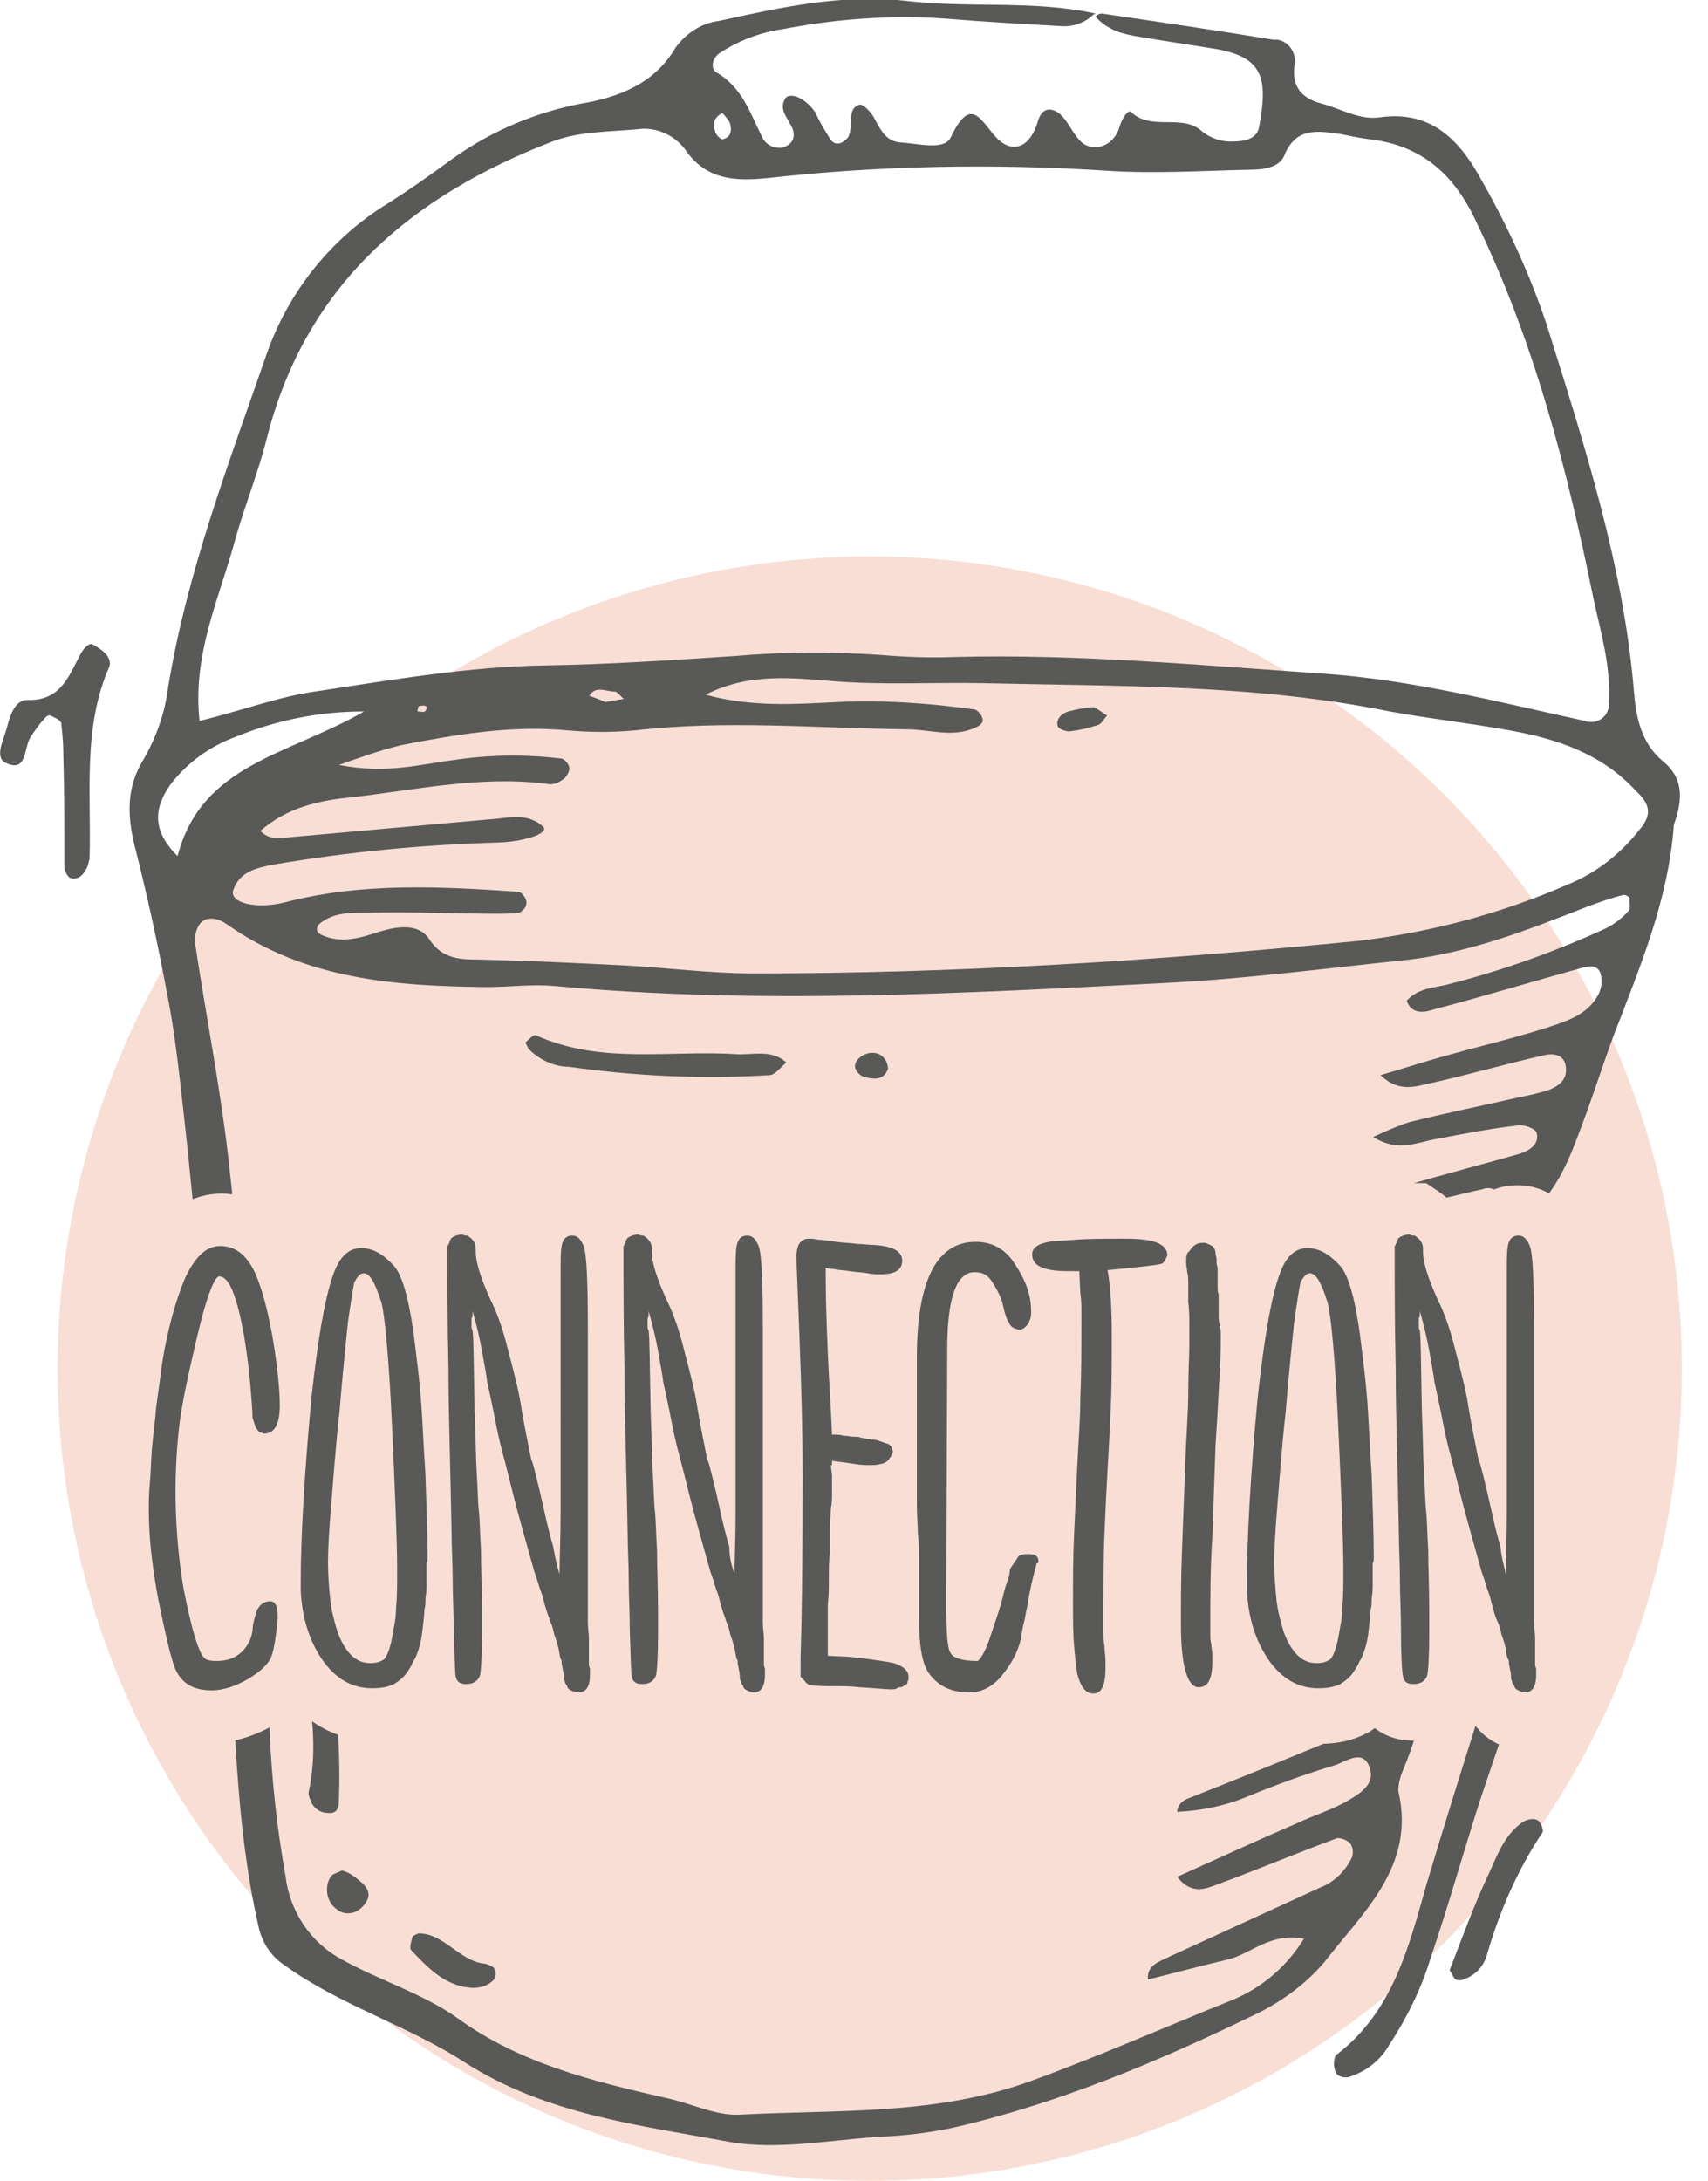 <?xml version="1.0" encoding="utf-8"?>
<!-- Generator: Adobe Illustrator 26.5.0, SVG Export Plug-In . SVG Version: 6.00 Build 0)  -->
<svg version="1.1" id="Layer_1" xmlns="http://www.w3.org/2000/svg" xmlns:xlink="http://www.w3.org/1999/xlink" x="0px" y="0px"
	 viewBox="0 0 163 208.1" style="enable-background:new 0 0 163 208.1;" xml:space="preserve">
<style type="text/css">
	.st0{fill:#F8DED4;}
	.st1{fill:#595957;}
	.st2{enable-background:new    ;}
</style>
<circle class="st0" cx="83" cy="130.6" r="77.5"/>
<g transform="translate(967.243 2980.192)">
	<path class="st1" d="M-808.6-2907.6c-2-1.7-2.5-4.1-2.7-6.5c-1-12.1-4.7-23.5-8.3-35c-1.6-4.8-3.7-9.4-6.2-13.8
		c-2-3.7-4.7-6.8-9.7-6.1c-2,0.3-3.7-0.8-5.6-1.3c-1.9-0.5-2.9-1.6-2.6-3.7c0.2-1.1-0.5-2.2-1.6-2.4c-0.1,0-0.2,0-0.4,0
		c-5.5-0.9-10.9-1.7-16.4-2.5c-0.2,0-0.4,0.1-0.5,0.2c0,0-0.1,0.1-0.1,0.1c1.6,1.8,3.8,1.8,5.9,2.2c1.9,0.3,3.8,0.6,5.7,0.9
		c4.4,0.8,4.9,2.8,4,7.5c-0.2,1-1.3,1.3-2.3,1.3c-1.2,0.1-2.4-0.3-3.3-1.1c-1.9-1.5-4.7,0.1-6.6-1.7c-0.3-0.3-0.9,0.7-1.1,1.4
		c-0.5,1.8-2.4,2.5-3.6,1.5c-0.9-0.8-1.3-2.1-2.2-2.8c-0.7-0.5-1.6-0.6-2,0.8c-0.7,2.4-2.3,3.1-3.8,1.7c-1.6-1.6-2.5-4.4-4.5-0.2
		c-0.6,1.3-3.1,0.6-4.8,0.5c-1.4-0.1-1.9-1.2-2.5-2.3c-0.3-0.6-1.1-1.4-1.4-1.3c-1.1,0.3-0.7,1.5-0.9,2.4c0,0.2-0.1,0.5-0.2,0.7
		c-0.5,0.6-1.2,0.9-1.7,0.2c-0.5-0.8-1-1.6-1.4-2.5c-0.8-1.3-2.4-2.1-2.9-1.4c-0.6,1,0.1,1.7,0.5,2.5c0.6,1,0.3,1.9-0.8,2.2
		c-0.7,0.1-1.4-0.2-1.8-0.8c-1.2-2.3-1.9-4.9-4.5-6.4c-0.6-0.4-0.3-1.4,0.3-1.8c1.8-1.2,3.9-2,6-2.3c5.2-1,10.5-1.4,15.8-1
		c3.6,0.3,7.2,0.5,10.8,0.7c1.1,0.1,2.3-0.3,3.1-1.1c0,0,0,0,0,0c0,0,0.1,0,0.2-0.1c0,0,0,0,0,0c-5.9-1.3-12-0.5-18-1.2
		c-6.1-0.7-12,0.6-17.9,1.9c-1.7,0.2-3.2,1.2-4.2,2.6c-2,3.4-5.4,4.7-9,5.3c-4.7,0.9-9.2,2.9-13,5.8c-1.8,1.3-3.5,2.5-5.4,3.7
		c-5.4,3.3-9.5,8.4-11.6,14.4c-3.6,10.4-7.6,20.8-9.4,31.8c-0.3,2.4-1.1,4.7-2.3,6.8c-1.7,2.7-1.6,5.4-0.9,8.3
		c1.2,4.7,2.2,9.3,3.1,14.1c0.7,3.5,1.1,7.1,1.5,10.7c0.7,6,1.2,11.9,1.8,17.9c0.8,7.4,0.4,14.9,1.9,22.3c0.4,2.9,0.7,5.7,0.7,8.6
		c0.6,9.8,0.6,19.7,2.8,29.4c0.3,1.6,1.2,3,2.6,3.9c5.3,3.8,11.7,5.7,17.1,9.2c7.8,5,16.7,6,25.3,7.6c4.6,0.8,9.6-0.2,14.4-0.5
		c2.4-0.1,4.8-0.4,7.1-0.9c9.9-2.3,19.2-6.2,28.3-10.6c2.6-1.2,5-2.9,6.9-5.1c3.7-4.8,8.8-9.2,7.1-16.4c0-0.7,0.2-1.4,0.5-2.1
		c1.9-4.5,2.6-9.3,3.5-14c2.2-10.4,4.1-20.8,6.4-31.1c0.7-3.2,1.5-6.7,3.6-9.3c2-2.5,2.9-5.4,4-8.3c0.9-2.5,1.7-5,2.6-7.4
		c2.5-6.5,5.2-12.9,5.7-20C-806.6-2904-806.6-2906-808.6-2907.6 M-898.3-2969.4c0.3,0.3,0.5,0.6,0.7,0.9c0.2,0.7,0.2,1.4-0.7,1.6
		c-0.2,0-0.7-0.5-0.7-0.8C-899.3-2968.4-899-2969.1-898.3-2969.4 M-944.8-2928.7c0.9-3.2,2.2-6.4,3-9.6
		c3.7-14.7,13.8-23.2,27.3-28.4c2.6-1,5.6-0.9,8.5-1.2c1.7-0.1,3.4,0.8,4.3,2.2c2,2.7,4.7,2.8,7.7,2.5c10.7-1.2,21.6-1.4,32.4-0.7
		c4.5,0.3,9.1,0,13.7-0.1c1.2,0,2.7-0.2,3.2-1.3c1.1-2.8,3.2-2.4,5.4-2.1c1,0.2,1.9,0.4,2.8,0.5c5,0.6,8.1,3.4,10.2,8
		c5.5,11.4,8.6,23.4,11.1,35.7c0.7,3.3,1.7,6.5,1.5,10c0.1,1-0.6,1.8-1.5,1.9c-0.3,0-0.6,0-0.8-0.1c-8.2-1.8-16.4-3.9-24.8-4.5
		c-11.8-0.8-23.5-1.9-35.3-1.6c-2.4,0.1-4.8,0-7.2-0.2c-4.6-0.3-9.1-0.3-13.7,0.1c-6,0.4-12,0.8-18,0.9c-7.5,0.1-14.9,1.4-22.2,2.5
		c-3.5,0.5-6.9,1.8-11,2.8C-948.9-2917.8-946.3-2923.1-944.8-2928.7 M-907.7-2913.5l-1.8,0.3c-0.6-0.3-1-0.4-1.5-0.6
		c0.6-1,1.6-0.4,2.4-0.4C-908.3-2914.2-908-2913.7-907.7-2913.5 M-926.7-2912.3c-0.1,0.1-0.4,0-0.7,0c0-0.2,0.1-0.5,0.1-0.5
		C-926.5-2913-926.3-2912.7-926.7-2912.3 M-950.3-2898.5c-2.4-2.4-2.3-4.5-0.7-6.8c1.6-2.1,3.8-3.7,6.3-4.6c3.9-1.6,8-2.4,12.2-2.4
		C-939.8-2908.1-948-2907.3-950.3-2898.5 M-811.8-2893.3c-0.6,0.7-1.4,1.3-2.2,1.7c-4.8,2.2-9.8,4-14.9,5.3
		c-1.4,0.4-2.9,0.3-4.1,1.6c0.5,1.4,1.8,1.1,2.7,0.8c4.6-1.2,9.2-2.6,13.9-3.9c0.7-0.2,1.6-0.4,1.9,0.5c0.2,0.7,0.1,1.4-0.2,2
		c-1,1.9-2.9,2.5-4.7,3.1c-3.4,1.1-6.9,1.9-10.4,2.9c-1.8,0.5-3.6,1.1-5.7,1.7c1.9,1.8,3.5,1,5.1,0.7c3.5-0.8,7-1.8,10.5-2.6
		c0.9-0.2,2-0.1,2.1,1.2c0.1,1.1-0.6,1.7-1.6,2.1c-0.9,0.3-1.8,0.5-2.8,0.7c-3.5,0.8-7,1.5-10.6,2.4c-1.2,0.4-2.3,0.9-3.4,1.4
		c2.4,1.5,4.2,0.5,6,0.2c2.6-0.5,5.2-1,7.8-1.3c0.6-0.1,1.7,0.3,1.8,0.7c0.3,1.1-0.7,1.7-1.6,2c-3.5,1-7,1.9-10.4,2.9
		c-1.8,0.6-3.8,0.8-5.3,2.4c1.2,1.4,2.5,0.2,3.7,0c2.8-0.5,5.6-1.3,8.4-1.9c0.7-0.3,1.5,0,1.9,0.7c0.4,0.9,0.3,1.9-0.3,2.7
		c-0.7,1.1-2,1.3-3.1,1.6c-5,1.3-10.1,2.6-15.1,3.9c2.5,1.9,5,0.4,7.5,0c2.6-0.4,5.1-1.4,7.8-1c0.7,0.1,1.3,0.7,1.2,1.4
		c0,0,0,0.1,0,0.1c0,0.5-0.1,0.9-0.4,1.3c-1,1.1-2.5,1.4-3.9,1.7c-4.2,1-8.4,2.1-12.6,3.2c-1.5,0.4-3.2,0.7-4,2.3
		c2.6,0.5,5-0.8,7.5-1.3c3.8-0.7,7.4-2.1,11.3-1.5c0.4,0,1,0.6,1,0.9c0,0.7-0.2,1.7-0.6,1.9c-1.5,0.6-3.1,1.1-4.8,1.4
		c-4.3,0.7-8.4,2.1-12.2,4.1c0.9,1.7,2.1,0.7,3.1,0.5c3.5-0.9,6.9-2,10.6-2c0.7,0,1.4,0.4,1.8,0.9c0.4,0.9,0.2,1.9-0.4,2.7
		c-0.8,1.1-1.9,1.3-3,1.7c-3.8,1.4-7.7,2.8-11.5,4.3c-1.5,0.6-3.2,1-4.4,2.4c0.4,1.4,1.4,0.5,2.1,0.4c1-0.1,1.9-0.4,2.8-0.7
		c3.7-1.2,7.3-2.4,11-3.6c0.7-0.2,1.5-0.2,1.8,0.6c0.2,0.7,0.2,1.4,0.1,2.1c-0.3,1.2-1.2,2.1-2.4,2.4c-4.1,1.4-8.1,2.9-12.2,4.3
		c-1.4,0.5-2.8,0.7-4.1,2.4c3.8,0.1,7-1.3,10.2-2.1c1.8-0.5,3.6-1.2,5.5-1.7c0.8-0.2,1.6,1.1,1.4,2c-0.4,1.4-1.5,2.5-2.8,3
		c-3.6,1.5-7.2,2.8-10.7,4.4c-2.1,1-4.6,1.3-6.2,3.2c1.5,1,2.9,0.4,4.2,0c3.8-1.4,7.6-2.9,11.4-4.3c0.8-0.3,1.9-0.9,2.4,0.4
		c0.4,0.9,0.2,1.9-0.3,2.7c-1,1.6-2.8,1.9-4.3,2.5c-5.1,2.1-10.2,4.2-15.3,6.2c-0.6,0.2-1.1,0.7-1.1,1.3c2.3-0.1,4.7-0.6,6.8-1.5
		c2.7-1.1,5.4-2.1,8.1-2.9c1.1-0.3,2.9-1.8,3.5,0.3c0.5,1.6-1.2,2.5-2.4,3.2c-1.5,0.8-3.1,1.3-4.6,2c-3.7,1.6-7.4,3.3-11.4,5.1
		c1.4,1.8,2.8,1.1,3.9,0.7c3.8-1.4,7.6-3,11.4-4.4c0.4,0,0.9,0.2,1.2,0.5c0.3,0.4,0.3,0.9,0.2,1.3c-0.6,1.3-1.7,2.4-3,2.9
		c-4.8,2.2-9.6,4.4-14.4,6.6c-1,0.5-2.2,0.8-2.1,2.2c2.5-0.6,5-1.3,7.6-1.9c2.2-0.5,4-2.6,7.3-2c-1.6,2.6-3.9,4.6-6.7,5.8
		c-6.5,2.6-12.8,5.4-19.4,7.8c-9.1,3.3-18.5,2.7-27.8,3.2c-2.3,0.1-4.6-1.1-7-1.6c-7-1.6-14-3.3-20-7.7c-3.3-2.3-7.3-3.5-10.9-5.5
		c-3-1.6-5-4.6-5.4-8c-0.8-4.5-1.3-9-1.5-13.6c-0.1-10.6-1.7-21.1-2.1-31.6c-0.3-7.9-1-15.8-1.9-23.7c-0.8-6.7-2.1-13.3-3.1-19.9
		c-0.1-0.7,0-1.4,0.4-2c0.7-0.9,1.9-0.5,2.6,0c7.5,5.3,16.1,5.9,24.8,6c2.2,0,4.3-0.3,6.5-0.1c19.5,1.8,38.9,0.7,58.4-0.3
		c7.7-0.4,15.3-1.4,23-2.2c6-0.7,11.6-2.9,17.2-5.1c1.1-0.4,2.2-0.8,3.4-1.1c0.2,0,0.4,0.1,0.6,0.3
		C-811.8-2894.1-811.6-2893.5-811.8-2893.3 M-810.8-2901c-1.8,2.3-4.1,4.1-6.8,5.2c-6.4,2.8-13.2,4.6-20.1,5.4
		c-19.2,1.9-38.3,3.1-57.6,3.1c-4.3,0-8.6-0.6-13-0.8c-4.1-0.2-8.2-0.4-12.3-0.5c-2.1-0.1-4.2,0.3-5.7-2c-1-1.5-3-1.2-4.7-0.7
		c-1.8,0.6-3.7,1.2-5.6,0.3c-0.2-0.1-0.4-0.3-0.4-0.5c0-0.2,0.1-0.4,0.2-0.5c1.4-1.2,3.2-1.1,4.8-1.1c4.1-0.1,8.2,0.1,12.2,0.1
		c0.7,0,1.4,0,2.1-0.1c0.4-0.2,0.7-0.5,0.7-1c0-0.4-0.5-1-0.8-1c-7.4-0.5-14.9-0.9-22.2,1c-2.7,0.7-5.3,0.1-5-1.1
		c0.6-1.9,2.4-2.2,3.9-2.5c7.1-1.2,14.3-1.9,21.5-2.1c2.5-0.1,4.8-0.9,4.2-1.5c-1.2-1.1-2.6-1-4.1-0.8c-6.7,0.6-13.4,1.2-20.1,1.8
		c-0.9,0.1-1.9,0.3-2.8-0.6c2.5-2.2,5.5-2.9,8.6-3.2c6.2-0.7,12.4-2.1,18.7-1.3c0.5,0.1,1,0,1.4-0.3c0.4-0.2,0.7-0.6,0.8-1.1
		c0-0.4-0.3-0.8-0.7-1c-3.3-0.4-6.7-0.4-10.1,0.1c-3.3,0.4-6.6,1.4-11.2,0.5c2-0.7,3.9-1.4,6-1.9c5.2-1,10.4-1.9,15.8-1.4
		c2.2,0.2,4.3,0.2,6.5,0c8.6-1,17.3-0.2,25.9-0.1c2.1,0,4.3,0.8,6.4-0.1c0.5-0.2,1-0.5,0.8-1c-0.1-0.3-0.5-0.8-0.8-0.8
		c-4.3-0.6-8.6-0.9-13-0.7c-4.1,0.2-8.2,0.5-12.6-0.7c4.1-2.1,8.2-1.6,12.1-1.3c4.8,0.4,9.6,0.1,14.4,0.2c13,0.3,26,0.1,38.8,2.7
		c3.8,0.7,7.6,1.1,11.4,1.8c4.5,0.8,8.8,2.2,12.1,5.8C-809.7-2903.4-809.6-2902.4-810.8-2901"/>
	<path class="st1" d="M-822.5-2818.8c0.1-0.8,0.2-1,0.2-1.2c-0.1-0.4-0.3-1-0.6-1c-0.5-0.1-0.9,0.1-1.2,0.4c-0.7,1-1.3,2-1.7,3.1
		c-1.8,5.7-3.6,11.4-5.3,17.1c-1.7,6-3.2,12.1-8.5,16.2c-0.2,0.1-0.3,0.4-0.3,0.6c-0.1,0.4,0,0.9,0.2,1.3c0.3,0.3,0.8,0.4,1.2,0.3
		c1.6-0.5,3-1.6,3.8-3c1.7-2.6,3.1-5.4,4-8.4c1.7-5,3.1-10,4.7-15C-824.8-2812-823.5-2815.7-822.5-2818.8"/>
	<path class="st1" d="M-958.4-2918.7c-0.3-0.2-0.9,0.4-1.2,1c-1.1,2.1-1.9,4.4-5,4.3c-1.3,0-1.7,1.6-2,2.7c-0.3,1.1-1.2,2.8-0.1,3.3
		c2.1,1,1.7-1.5,2.4-2.5c0.4-0.6,0.8-1.2,1.3-1.7c0.1-0.2,0.4-0.4,0.6-0.3c0.4,0.2,0.9,0.4,1,0.7c0.1,0.9,0.2,1.9,0.2,2.9
		c0.1,3.6,0.1,7.2,0.1,10.8c0,0.4,0.3,1,0.6,1.1c0.8,0.2,1.3-0.4,1.6-1.1c0.1-0.2,0.1-0.5,0.2-0.7c0.2-6.2-0.7-12.5,1.9-18.4
		C-956.6-2917.3-957.1-2918-958.4-2918.7"/>
	<path class="st1" d="M-820.5-2806.5c-0.4-0.2-0.9-0.1-1.3,0.1c-1.9,1.2-2.6,3.4-3.5,5.3c-1.4,3-2.5,6.1-3.6,8.9
		c0.3,0.5,0.4,0.8,0.6,0.9c0.2,0.1,0.5,0.1,0.7,0c1.2-0.4,2-1.3,2.3-2.5c1.2-4.1,2.9-8,5.3-11.6
		C-820-2805.8-820.2-2806.3-820.5-2806.5"/>
	<path class="st1" d="M-934.9-2808.4c0.2-5.5-0.3-11-1.5-16.4c-0.5-2.8-0.8-5.7-0.9-8.6c-0.1-2.4-0.1-4.7-1.5-6.9
		c-1,3.3-1,6.6-0.8,9.9c0.3,7.1,3.4,14,1.8,21.3c0,0.2,0.1,0.5,0.2,0.7c0.2,0.7,0.9,1.2,1.6,1.2
		C-935.2-2807.1-934.9-2807.5-934.9-2808.4"/>
	<path class="st1" d="M-897-2879.6c-6.4-0.4-12.9,1-19.1-1.8c-0.2-0.1-0.7,0.4-1,0.7c0,0,0.2,0.4,0.3,0.6c1,1,2.4,1.7,3.8,1.7
		c6.4,0.9,12.8,1.2,19.2,0.8c0.5,0,1.1-0.8,1.6-1.2C-893.6-2880.1-895.4-2879.5-897-2879.6"/>
	<path class="st1" d="M-920.9-2792.8c-2.5-0.2-3.9-2.9-6.4-2.9c-0.2,0.1-0.6,0.2-0.6,0.4c-0.1,0.4-0.3,1-0.1,1.2
		c1.6,1.7,3.3,3.5,5.9,3.6c0.7,0,1.4-0.2,1.9-0.7c0.4-0.4,0.3-1,0-1.3C-920.4-2792.6-920.6-2792.7-920.9-2792.8"/>
	<path class="st1" d="M-933.4-2801.1c-0.4-0.3-0.8-0.5-1.2-0.6c-0.4,0.2-0.9,0.3-1.1,0.6c-0.6,1-0.4,2.4,0.6,3.1
		c0.7,0.6,1.8,0.5,2.5-0.3c0,0,0,0,0,0C-931.4-2799.6-932.5-2800.4-933.4-2801.1"/>
	<path class="st1" d="M-883.7-2879.7c-1-0.2-2.2,0.7-1.9,1.5c0.2,0.4,0.5,0.7,0.9,0.8c0.9,0.2,1.8,0.3,2.2-0.8
		C-882.5-2878.9-883-2879.6-883.7-2879.7"/>
	<path class="st1" d="M-865.3-2912.3c-0.6,0.2-1.2,0.7-1,1.4c0.1,0.3,0.8,0.5,1.1,0.5c0.9-0.1,1.8-0.3,2.7-0.6
		c0.4-0.1,0.6-0.6,0.9-0.9c-0.3-0.2-0.7-0.5-1.2-0.8C-863.6-2912.7-864.5-2912.5-865.3-2912.3"/>
</g>
<path class="st0" d="M151.5,156.4c0-0.5,0-1.1-0.1-1.7v-27.5c0-7.2-0.3-8.8-0.8-9.9c-0.9-2.6-3.1-4.2-5.8-4.2c-2.3,0-4.2,1.2-5.2,3
	c-0.5-0.9-1.3-1.7-2.3-2.4l-1.2-0.8h-1.2l-0.3-0.1h-0.5c-1,0-1.9,0.2-2.7,0.6c-1,0.4-1.9,1.1-2.5,2c-1.6-1-3.2-1.2-4.3-1.2
	c-1.9,0-3.6,0.7-5,1.9c-0.2-0.3-0.4-0.5-0.6-0.7l-0.4-0.4c-0.7-0.5-1.5-1-2.4-1.2l-0.7-0.2h-1c-0.9,0-1.7,0.2-2.4,0.5
	c-1.2-0.5-2.8-0.8-4.8-0.8h-0.3c-2,0-3.6,0-4.8,0.1c-1.4,0.1-2.3,0.1-3,0.2c-0.9,0.1-1.6,0.4-2.3,0.7c-1.2-0.6-2.5-0.9-3.9-0.9
	c-1.5,0-3.4,0.3-5.1,1.4c-1.1-0.7-2.5-1.1-4.4-1.2c-0.5,0-1-0.1-1.6-0.1c-0.5,0-1.1-0.1-1.8-0.1c-0.7-0.1-1.3-0.1-1.8-0.2
	c-0.6-0.1-1.1-0.1-1.3-0.1c-1,0-2,0.2-2.9,0.7c-0.9-0.5-1.8-0.8-2.9-0.8c-2.3,0-4.2,1.2-5.2,3c-0.5-0.9-1.3-1.7-2.3-2.4l-1.2-0.8
	h-1.2l-0.3-0.1h-0.5c-1,0-1.9,0.2-2.7,0.6c-0.2,0.1-0.4,0.2-0.6,0.3c-0.8-0.4-1.7-0.6-2.6-0.6c-2.3,0-4.2,1.2-5.2,3
	c-0.5-0.9-1.3-1.7-2.3-2.4l-1.2-0.8h-1.2l-0.3-0.1H44c-1,0-1.9,0.2-2.7,0.6c-1,0.4-1.9,1.1-2.5,2c-1.6-1-3.2-1.2-4.3-1.2
	c-2.4,0-4.6,1.1-6,3.1c-0.2,0.2-0.3,0.4-0.4,0.7c-1.6-2.6-4.1-4-7-4c-2.3,0-5.5,1.1-7.9,6.1l-0.1,0.2c-1.1,2.6-1.9,5.6-2.5,9.1
	c-0.2,1.6-0.4,3.1-0.6,4.5c-0.2,1.4-0.3,2.8-0.4,4.1l0,0.1c-0.1,1.2-0.1,2.3-0.2,3.3c-0.1,1.1-0.1,2-0.1,2.9c0,2.7,0.3,5.9,1,9.4
	c0.9,5,1.5,6.6,1.8,7.5c1.3,3.3,4.3,5.2,8.1,5.2c2.1,0,4.1-0.6,6.1-1.8c0.8-0.5,1.4-0.9,2-1.5c2,2,4.5,3.1,7.3,3.1
	c1.6,0,3.1-0.3,4.4-1c0.3-0.1,0.5-0.3,0.8-0.5c1,0.8,2.3,1.2,3.7,1.2c2.2,0,4.1-1,5.2-2.6c0,0.1,0.1,0.2,0.2,0.3l0.2,0.5l0.4,0.4
	c0.9,1.1,2.1,1.8,3.5,2.1l0.5,0.1h0.7c1.3,0,2.6-0.4,3.6-1.2c0.7,0.3,1.5,0.4,2.3,0.4c2.2,0,4.1-1,5.2-2.6c0,0.1,0.1,0.2,0.2,0.3
	l0.2,0.5l0.4,0.4c0.9,1.1,2.1,1.8,3.5,2.1l0.5,0.1h0.7c1.1,0,2.2-0.3,3.2-0.9l1.9,0.1c0.9,0,1.7,0.1,2.6,0.1c0.7,0,1.4,0.1,2.1,0.1
	l0.1,0c2.4,0.2,2.9,0.2,3.2,0.2c0.4,0,0.9,0,1.5-0.1h0.8l1.1-0.5c0,0,0,0,0,0c1.3,0.6,2.7,0.9,4.2,0.9c2.6,0,4.9-1,6.6-2.9
	c1.6,2.6,3.9,3.1,5.1,3.2l0.3,0c1.5,0,3.8-0.7,5.1-3c0.9,1.2,2.2,2.2,4.1,2.4l0.7,0c1.4,0,2.7-0.6,5.3-0.7c2.6-0.1,3.8,0.9,6.3,0.9
	c1.6,0,3.1-0.3,4.4-1c0.3-0.1,0.5-0.3,0.8-0.5c1,0.8,2.3,1.2,3.7,1.2c2.2,0,4.1-1,5.2-2.6c0,0.1,0.1,0.2,0.2,0.3l0.2,0.5l0.4,0.5
	c0.9,1.1,2.1,1.8,3.5,2.1l0.5,0.1h0.7c3,0,6.1-2.3,6.1-6.7L151.5,156.4z"/>
<g class="st2">
	<path class="st1" d="M20.9,121.8c-0.4,0-1.2,1.9-2.1,5.8c-0.9,3.8-1.5,6.7-1.7,8.5c-0.6,5.3-0.4,10.5,0.4,15.4
		c0.8,4.1,1.5,6.4,2.1,6.8c0.1,0.1,0.5,0.2,1,0.2c1.1,0,1.9-0.3,2.5-0.9c0.6-0.6,0.9-1.3,1-2c0-0.6,0.2-1.2,0.4-1.9
		c0.3-0.6,0.7-0.9,1.3-0.9c0.4,0,0.7,0.4,0.7,1.3v0.4c-0.2,2-0.4,3.2-0.7,3.8c-0.4,0.7-1.1,1.3-2.1,1.9c-1.2,0.7-2.4,1.1-3.5,1.1
		c-1.8,0-2.9-0.7-3.5-2.1c-0.4-1-0.9-3.2-1.6-6.6c-0.6-3.2-0.9-6-0.9-8.5c0-0.7,0-1.6,0.1-2.6s0.1-2.1,0.2-3.3
		c0.1-1.2,0.3-2.5,0.4-3.9c0.2-1.4,0.4-2.9,0.6-4.4c0.5-3,1.2-5.6,2.1-7.8c1-2.2,2.1-3.2,3.4-3.2c1.5,0,2.6,0.9,3.4,2.7
		c0.8,1.9,1.5,4.7,2,8.6c0.2,1.6,0.3,2.9,0.3,3.9c0,1.8-0.5,2.7-1.5,2.7c-0.1,0-0.1,0-0.2-0.1c-0.2,0-0.3,0-0.3-0.1
		c0,0-0.1-0.1-0.3-0.4c-0.1-0.3-0.2-0.6-0.3-0.9c0-0.7-0.1-1.7-0.2-3c-0.1-1.3-0.3-2.9-0.6-4.8C22.6,123.7,21.9,121.8,20.9,121.8z"
		/>
	<path class="st1" d="M32.5,120.2c0.5-0.7,1.1-1.1,2-1.1c1.1,0,2.1,0.6,3.1,1.7c0.9,1,1.6,3.8,2.1,8.3c0.3,2.3,0.5,4.4,0.6,6.4
		c0.1,1.9,0.2,3.7,0.3,5.2c0.1,3.1,0.2,5.7,0.2,7.6c0,0.1,0,0.2,0,0.4c0,0.1,0,0.3-0.1,0.5v0.6v1.7c0,0.5-0.1,0.9-0.1,1.2
		s0,0.6-0.1,0.9c0,0.5-0.1,1.2-0.2,2.1c-0.1,0.9-0.3,1.6-0.5,2.1c-0.1,0.3-0.2,0.5-0.4,0.8c-0.1,0.3-0.3,0.6-0.5,0.9
		c-0.3,0.5-0.8,0.9-1.3,1.2c-0.6,0.3-1.3,0.4-2.1,0.4c-1.9,0-3.5-0.9-4.8-2.8c-1.2-1.8-1.9-4-2-6.6v-0.7c0-4,0.3-9.8,1-17.4
		C30.5,126.2,31.4,121.7,32.5,120.2z M35.3,158.7c0.6,0,1-0.1,1.4-0.4c0.3-0.4,0.6-1.2,0.8-2.5c0.1-0.6,0.3-1.4,0.3-2.4
		c0.1-1,0.1-2.1,0.1-3.4v-0.3c0-2.6-0.2-7.3-0.5-13.9c-0.3-6.5-0.7-10.4-1-11.5c-0.6-1.9-1.1-2.8-1.7-2.8c-0.3,0-0.6,0.3-0.9,0.9
		c-0.1,0.5-0.3,1.7-0.6,3.8c-0.2,2-0.5,4.8-0.8,8.5c-0.4,3.6-0.6,6.6-0.8,9c-0.2,2.4-0.3,4.2-0.3,5.4c0,1.2,0.1,2.3,0.2,3.4
		c0.1,1.1,0.4,2.2,0.7,3.2C32.9,157.6,33.9,158.7,35.3,158.7z"/>
	<path class="st1" d="M53.4,150.2c0-1.5,0.1-3.4,0.1-5.7c0-2.3,0-5,0-8.2V128c0-2.6,0-4.7,0-6.2c0-1.5,0-2.4,0.1-2.9
		c0.1-0.6,0.4-1,1-1c0.5,0,0.8,0.3,1.1,1c0.3,0.8,0.4,3.5,0.4,8.2v2.7v10.6v5.5v5v3.9c0,0.6,0.1,1.1,0.1,1.5c0,0.4,0,0.8,0,1.2v1.1
		c0,0.1,0,0.1,0,0.2c0,0.1,0,0.2,0.1,0.4v0.6c0,1.2-0.4,1.7-1.1,1.7H55c-0.3-0.1-0.6-0.2-0.8-0.4c-0.1-0.2-0.1-0.3-0.2-0.4
		c-0.1-0.1-0.1-0.2-0.1-0.3c-0.1-0.1-0.1-0.3-0.1-0.4s0-0.4-0.1-0.7c0-0.2-0.1-0.4-0.1-0.6s0-0.3-0.1-0.4c-0.1-0.3-0.1-0.6-0.2-1
		c-0.1-0.4-0.2-0.8-0.4-1.3c-0.1-0.5-0.2-0.9-0.4-1.3c-0.1-0.4-0.3-0.8-0.4-1.2c-0.1-0.3-0.2-0.7-0.3-1.1c-0.1-0.4-0.3-0.8-0.4-1.2
		c-0.2-0.7-0.4-1.2-0.4-1.2c-0.8-2.9-1.5-5.3-2-7.3c-0.5-2-0.9-3.6-1.2-4.7c-0.3-1.2-0.5-2.3-0.7-3.3c-0.2-1-0.4-1.9-0.6-2.8
		c-0.1-0.9-0.3-1.8-0.5-3c-0.2-1.1-0.5-2.4-0.9-3.8c0,0.1,0,0.2,0,0.3s0,0.3-0.1,0.4v0.7v0.2c0,0.1,0.1,0.2,0.1,0.3
		c0.1,0.5,0.1,3.1,0.2,7.8c0.1,2.3,0.1,4.2,0.2,5.8s0.1,2.7,0.2,3.6c0.1,0.9,0.1,2.1,0.2,3.7c0,1.6,0.1,3.6,0.1,5.9v2
		c0,2.3-0.1,3.7-0.2,4.1c-0.2,0.5-0.6,0.8-1.3,0.8c-0.6,0-0.9-0.2-1-0.7c-0.1-0.4-0.1-1.9-0.2-4.5c0-1.7-0.1-3.3-0.1-4.8
		c0-1.5-0.1-3-0.1-4.3c-0.1-6-0.3-11.2-0.3-15.7c-0.1-4.4-0.1-8.2-0.1-11.1v-0.7c0.1-0.1,0.1-0.1,0.1-0.2c0.1-0.1,0.1-0.1,0.1-0.2
		s0-0.1,0.1-0.2c0-0.1,0.1-0.2,0.3-0.3c0.2-0.1,0.5-0.2,0.8-0.2l0.3,0.1h0.2c0.5,0.3,0.8,0.7,0.8,1.2v0.3c0,1.1,0.5,2.6,1.4,4.6
		c0.6,1.2,1.1,2.6,1.5,4.1c0.4,1.6,0.9,3.3,1.3,5.3c0.3,1.9,0.6,3.4,0.8,4.4c0.2,1,0.3,1.6,0.4,1.7c0.1,0.3,0.5,1.8,1.1,4.5
		c0.3,1.4,0.6,2.6,0.9,3.6C53,148.8,53.2,149.6,53.4,150.2z"/>
	<path class="st1" d="M70.1,150.2c0-1.5,0.1-3.4,0.1-5.7c0-2.3,0-5,0-8.2V128c0-2.6,0-4.7,0-6.2c0-1.5,0-2.4,0.1-2.9
		c0.1-0.6,0.4-1,1-1c0.5,0,0.8,0.3,1.1,1c0.3,0.8,0.4,3.5,0.4,8.2v2.7v10.6v5.5v5v3.9c0,0.6,0.1,1.1,0.1,1.5c0,0.4,0,0.8,0,1.2v1.1
		c0,0.1,0,0.1,0,0.2c0,0.1,0,0.2,0.1,0.4v0.6c0,1.2-0.4,1.7-1.1,1.7h-0.1c-0.3-0.1-0.6-0.2-0.8-0.4c-0.1-0.2-0.1-0.3-0.2-0.4
		c-0.1-0.1-0.1-0.2-0.1-0.3c-0.1-0.1-0.1-0.3-0.1-0.4s0-0.4-0.1-0.7c0-0.2-0.1-0.4-0.1-0.6s0-0.3-0.1-0.4c-0.1-0.3-0.1-0.6-0.2-1
		c-0.1-0.4-0.2-0.8-0.4-1.3c-0.1-0.5-0.2-0.9-0.4-1.3c-0.1-0.4-0.3-0.8-0.4-1.2c-0.1-0.3-0.2-0.7-0.3-1.1c-0.1-0.4-0.3-0.8-0.4-1.2
		c-0.2-0.7-0.4-1.2-0.4-1.2c-0.8-2.9-1.5-5.3-2-7.3c-0.5-2-0.9-3.6-1.2-4.7c-0.3-1.2-0.5-2.3-0.7-3.3c-0.2-1-0.4-1.9-0.6-2.8
		c-0.1-0.9-0.3-1.8-0.5-3c-0.2-1.1-0.5-2.4-0.9-3.8c0,0.1,0,0.2,0,0.3s0,0.3-0.1,0.4v0.7v0.2c0,0.1,0.1,0.2,0.1,0.3
		c0.1,0.5,0.1,3.1,0.2,7.8c0.1,2.3,0.1,4.2,0.2,5.8s0.1,2.7,0.2,3.6c0.1,0.9,0.1,2.1,0.2,3.7c0,1.6,0.1,3.6,0.1,5.9v2
		c0,2.3-0.1,3.7-0.2,4.1c-0.2,0.5-0.6,0.8-1.3,0.8c-0.6,0-0.9-0.2-1-0.7c-0.1-0.4-0.1-1.9-0.2-4.5c0-1.7-0.1-3.3-0.1-4.8
		c0-1.5-0.1-3-0.1-4.3c-0.1-6-0.3-11.2-0.3-15.7c-0.1-4.4-0.1-8.2-0.1-11.1v-0.7c0.1-0.1,0.1-0.1,0.1-0.2c0.1-0.1,0.1-0.1,0.1-0.2
		s0-0.1,0.1-0.2c0-0.1,0.1-0.2,0.3-0.3c0.2-0.1,0.5-0.2,0.8-0.2l0.3,0.1h0.2c0.5,0.3,0.8,0.7,0.8,1.2v0.3c0,1.1,0.5,2.6,1.4,4.6
		c0.6,1.2,1.1,2.6,1.5,4.1c0.4,1.6,0.9,3.3,1.3,5.3c0.3,1.9,0.6,3.4,0.8,4.4c0.2,1,0.3,1.6,0.4,1.7c0.1,0.3,0.5,1.8,1.1,4.5
		c0.3,1.4,0.6,2.6,0.9,3.6C69.6,148.8,69.9,149.6,70.1,150.2z"/>
	<path class="st1" d="M79.3,139.8c0,0.4,0.1,0.7,0.1,1c0,0.3,0,0.6,0,0.8c0,0.3,0,0.6,0,1c0,0.4,0,0.8-0.1,1.3
		c0,0.5-0.1,1.1-0.1,1.8c0,0.7,0,1.5,0,2.4c-0.1,0.9-0.1,1.7-0.1,2.5s0,1.7-0.1,2.5L79,158l2,0.1c1,0.1,1.8,0.2,2.5,0.3
		c0.7,0.1,1.3,0.2,1.8,0.3c0.9,0.3,1.4,0.7,1.4,1.3c0,0,0,0.1,0,0.1c0,0,0,0.1,0,0.2c-0.1,0.1-0.1,0.2-0.1,0.3
		c-0.1,0.1-0.1,0.2-0.2,0.2S86.1,161,86,161c-0.2,0-0.3,0-0.4,0.1s-0.3,0.1-0.7,0.1c-0.3,0-1.3-0.1-2.9-0.2
		c-0.8-0.1-1.6-0.1-2.4-0.1c-0.8,0-1.6,0-2.4-0.1c0,0-0.1-0.1-0.1-0.1c-0.1-0.1-0.2-0.1-0.3-0.3l-0.4-0.4v-0.8v-1
		c0.1-2.8,0.2-8.6,0.2-17.4c0-3.6-0.1-8-0.3-13.1l-0.3-7.7c0-1.2,0.4-1.8,1.2-1.8c0.2,0,0.5,0,0.9,0.1c0.4,0,1,0.1,1.7,0.2
		c0.7,0.1,1.4,0.1,2,0.2c0.6,0,1.1,0.1,1.6,0.1c1.8,0.1,2.7,0.6,2.7,1.5c0,0.9-0.7,1.3-2.1,1.3c-0.3,0-0.7,0-1.2-0.1
		s-1.1-0.1-1.7-0.2c-0.6-0.1-1.1-0.1-1.5-0.2c-0.4,0-0.6-0.1-0.8-0.1v0.8c0,2.4,0.1,4.8,0.2,7.3c0.1,2.5,0.3,5.1,0.4,7.8
		c0,0,0.1,0,0.3,0c0.2,0,0.5,0,0.8,0.1c0.4,0,0.7,0.1,1,0.1c0.3,0,0.5,0,0.7,0.1c0.2,0,0.4,0.1,0.6,0.1c0.2,0,0.5,0.1,0.8,0.1
		c0.4,0.1,0.8,0.3,1.2,0.4c0.3,0.2,0.4,0.5,0.4,0.8l-0.1,0.2c-0.1,0.2-0.1,0.3-0.2,0.3c0,0.1-0.1,0.2-0.2,0.3
		c-0.1,0.1-0.2,0.1-0.3,0.2c-0.1,0-0.2,0.1-0.4,0.1c-0.3,0.1-0.6,0.1-1,0.1c-0.4,0-0.8,0-1.4-0.1c-0.6-0.1-1.3-0.2-2.2-0.3V139.8z"
		/>
	<path class="st1" d="M98.9,149.3c-0.1,0.4-0.4,1.4-0.7,3c-0.1,0.8-0.3,1.5-0.4,2.2c-0.2,0.7-0.3,1.4-0.4,2
		c-0.3,1.2-0.9,2.3-1.8,3.4c-0.8,1-1.9,1.6-3.1,1.6c-1.7,0-3-0.6-3.9-1.9c-0.6-0.9-0.9-2.6-0.9-5.3v-2.3c0-1.1,0-2.2,0-3.1
		c0-1,0-1.8-0.1-2.5c0-0.7-0.1-1.7-0.1-2.9c0-1.2,0-2.6,0-4.3v-9.7c0-7.3,1.9-11,5.6-11c1.6,0,2.9,0.7,3.8,2.2
		c1,1.5,1.5,2.9,1.5,4.4c0,0.3,0,0.6-0.1,0.8c-0.1,0.4-0.4,0.8-0.9,1h-0.1c-0.5-0.1-0.9-0.3-1-0.7c-0.2-0.2-0.4-0.8-0.6-1.7
		c-0.1-0.5-0.3-0.9-0.5-1.3c-0.2-0.4-0.4-0.7-0.6-1c-0.4-0.6-0.9-0.8-1.6-0.8c-1.7,0-2.6,2.4-2.6,7.3l-0.1,24c0,2.9,0.1,4.6,0.4,5
		c0.2,0.5,1.1,0.8,2.6,0.8c0.3-0.2,0.7-0.9,1.1-2c0.2-0.6,0.4-1.2,0.6-1.8c0.2-0.6,0.4-1.2,0.6-1.9c0.3-1.3,0.5-1.9,0.6-2
		c0-0.1,0-0.2,0.1-0.4l0.1-0.7c0.1-0.1,0.1-0.2,0.2-0.3s0.1-0.2,0.2-0.3c0.1-0.1,0.2-0.3,0.4-0.6c0.1-0.1,0.4-0.2,0.7-0.2h0.3
		c0.6,0,0.9,0.2,0.9,0.7c0,0.1,0,0.1-0.1,0.2C98.9,149.1,98.9,149.2,98.9,149.3z"/>
	<path class="st1" d="M102,121.3c-2.4,0-3.5-0.5-3.5-1.6c0-0.6,0.5-1,1.6-1.2c0.5-0.1,1.4-0.1,2.5-0.2c1.2-0.1,2.7-0.1,4.6-0.1h0.3
		c2.6,0,3.9,0.5,3.9,1.6c-0.2,0.5-0.4,0.8-0.6,0.8c-0.2,0.1-1.9,0.3-5.1,0.6c0.3,1.7,0.4,3.8,0.4,6.2c0,2.6,0,5-0.1,7.1
		c-0.1,2.1-0.2,4.1-0.3,5.7c-0.1,1.7-0.2,3.8-0.3,6.2c-0.1,2.4-0.1,5.2-0.1,8.3c0,0.3,0,0.6,0,1c0,0.4,0,0.8,0.1,1.4
		c0,0.5,0.1,0.9,0.1,1.3c0,0.3,0,0.6,0,0.8c0,1.6-0.4,2.4-1.1,2.4h-0.1c-0.7,0-1.2-0.7-1.5-1.9c-0.1-0.6-0.2-1.5-0.3-2.7
		c-0.1-1.1-0.1-2.5-0.1-4.2c0-2.1,0-4.2,0.1-6.3c0.1-2.1,0.2-4.3,0.3-6.5c0.1-2.2,0.3-4.5,0.3-6.7c0.1-2.2,0.1-4.5,0.1-6.9
		c0-0.4,0-0.8,0-1.3c0-0.5,0-1-0.1-1.7l-0.1-2.1H102z"/>
	<path class="st1" d="M115.5,155.3c0,0.2,0,0.4,0,0.7c0,0.3,0,0.6,0.1,0.9c0,0.4,0.1,0.7,0.1,1c0,0.2,0,0.4,0,0.6
		c0,1.7-0.4,2.5-1.3,2.5h-0.1c-1-0.1-1.6-2.1-1.6-6c0-2.2,0-4.5,0.1-7c0.1-2.5,0.2-5.2,0.3-8c0.1-2.9,0.3-5.3,0.3-7.2
		s0.1-3.4,0.1-4.4c0-0.7,0-1.5,0-2.1s0-1.3-0.1-2c0-0.6,0-1.2,0-1.7s0-0.9-0.1-1.2c0-0.3-0.1-0.6-0.1-0.8c0-0.2,0-0.4,0-0.4
		c0-0.4,0.1-0.7,0.3-0.8c0.3-0.5,0.7-0.8,1.2-0.8h0.3c0.3,0.1,0.5,0.2,0.7,0.3c0.2,0.2,0.3,0.4,0.3,0.7c0,0.2,0.1,0.4,0.1,0.5
		c0,0.2,0,0.3,0,0.4c0,0.2,0.1,0.4,0.1,0.6s0,0.5,0,0.8c0,0.3,0,0.6,0,0.9s0,0.5,0.1,0.7c0,0.7,0,1.3,0,1.8s0,0.8,0.1,1.1
		c0,0.3,0.1,0.5,0.1,0.7c0,0.2,0,0.4,0,0.6c0,0.5,0,1.6-0.1,3.3c-0.1,1.7-0.2,4-0.4,6.9c-0.1,2.9-0.2,5.8-0.3,8.7
		C115.5,149.5,115.5,152.4,115.5,155.3z"/>
	<path class="st1" d="M122.8,120.2c0.5-0.7,1.1-1.1,2-1.1c1.1,0,2.1,0.6,3.1,1.7c0.9,1,1.6,3.8,2.1,8.3c0.3,2.3,0.5,4.4,0.6,6.4
		c0.1,1.9,0.2,3.7,0.3,5.2c0.1,3.1,0.2,5.7,0.2,7.6c0,0.1,0,0.2,0,0.4c0,0.1,0,0.3-0.1,0.5v0.6v1.7c0,0.5-0.1,0.9-0.1,1.2
		s0,0.6-0.1,0.9c0,0.5-0.1,1.2-0.2,2.1c-0.1,0.9-0.3,1.6-0.5,2.1c-0.1,0.3-0.2,0.5-0.4,0.8c-0.1,0.3-0.3,0.6-0.5,0.9
		c-0.3,0.5-0.8,0.9-1.3,1.2c-0.6,0.3-1.3,0.4-2.1,0.4c-1.9,0-3.5-0.9-4.8-2.8c-1.2-1.8-1.9-4-2-6.6v-0.7c0-4,0.3-9.8,1-17.4
		C120.8,126.2,121.7,121.7,122.8,120.2z M125.6,158.7c0.6,0,1-0.1,1.4-0.4c0.3-0.4,0.6-1.2,0.8-2.5c0.1-0.6,0.3-1.4,0.3-2.4
		c0.1-1,0.1-2.1,0.1-3.4v-0.3c0-2.6-0.2-7.3-0.5-13.9c-0.3-6.5-0.7-10.4-1-11.5c-0.6-1.9-1.1-2.8-1.7-2.8c-0.3,0-0.6,0.3-0.9,0.9
		c-0.1,0.5-0.3,1.7-0.6,3.8c-0.2,2-0.5,4.8-0.8,8.5c-0.4,3.6-0.6,6.6-0.8,9c-0.2,2.4-0.3,4.2-0.3,5.4c0,1.2,0.1,2.3,0.2,3.4
		c0.1,1.1,0.4,2.2,0.7,3.2C123.2,157.6,124.2,158.7,125.6,158.7z"/>
	<path class="st1" d="M143.7,150.2c0-1.5,0.1-3.4,0.1-5.7s0-5,0-8.2V128c0-2.6,0-4.7,0-6.2c0-1.5,0-2.4,0.1-2.9c0.1-0.6,0.4-1,1-1
		c0.5,0,0.8,0.3,1.1,1c0.3,0.8,0.4,3.5,0.4,8.2v2.7v10.6v5.5v5v3.9c0,0.6,0.1,1.1,0.1,1.5c0,0.4,0,0.8,0,1.2v1.1c0,0.1,0,0.1,0,0.2
		c0,0.1,0,0.2,0.1,0.4v0.6c0,1.2-0.4,1.7-1.1,1.7h-0.1c-0.3-0.1-0.6-0.2-0.8-0.4c-0.1-0.2-0.1-0.3-0.2-0.4c-0.1-0.1-0.1-0.2-0.1-0.3
		c-0.1-0.1-0.1-0.3-0.1-0.4s0-0.4-0.1-0.7c0-0.2-0.1-0.4-0.1-0.6s0-0.3-0.1-0.4c-0.1-0.3-0.2-0.6-0.2-1c-0.1-0.4-0.2-0.8-0.4-1.3
		c-0.1-0.5-0.2-0.9-0.4-1.3s-0.3-0.8-0.4-1.2c-0.1-0.3-0.2-0.7-0.3-1.1s-0.3-0.8-0.4-1.2c-0.2-0.7-0.4-1.2-0.4-1.2
		c-0.8-2.9-1.5-5.3-2-7.3c-0.5-2-0.9-3.6-1.2-4.7c-0.3-1.2-0.5-2.3-0.7-3.3c-0.2-1-0.4-1.9-0.6-2.8c-0.1-0.9-0.3-1.8-0.5-3
		c-0.2-1.1-0.5-2.4-0.9-3.8c0,0.1,0,0.2,0,0.3s0,0.3-0.1,0.4v0.7v0.2c0,0.1,0.1,0.2,0.1,0.3c0.1,0.5,0.1,3.1,0.2,7.8
		c0.1,2.3,0.1,4.2,0.2,5.8s0.1,2.7,0.2,3.6c0.1,0.9,0.1,2.1,0.2,3.7c0,1.6,0.1,3.6,0.1,5.9v2c0,2.3-0.1,3.7-0.2,4.1
		c-0.2,0.5-0.6,0.8-1.3,0.8c-0.6,0-0.9-0.2-1-0.7c-0.1-0.4-0.2-1.9-0.2-4.5c0-1.7-0.1-3.3-0.1-4.8s-0.1-3-0.1-4.3
		c-0.1-6-0.3-11.2-0.3-15.7c-0.1-4.4-0.1-8.2-0.1-11.1v-0.7c0.1-0.1,0.1-0.1,0.1-0.2c0.1-0.1,0.1-0.1,0.1-0.2s0-0.1,0.1-0.2
		c0-0.1,0.1-0.2,0.3-0.3c0.2-0.1,0.5-0.2,0.8-0.2l0.3,0.1h0.2c0.5,0.3,0.8,0.7,0.8,1.2v0.3c0,1.1,0.5,2.6,1.4,4.6
		c0.6,1.2,1.1,2.6,1.5,4.1c0.4,1.6,0.9,3.3,1.3,5.3c0.3,1.9,0.6,3.4,0.8,4.4s0.3,1.6,0.4,1.7c0.1,0.3,0.5,1.8,1.1,4.5
		c0.3,1.4,0.6,2.6,0.9,3.6C143.3,148.8,143.6,149.6,143.7,150.2z"/>
</g>
</svg>

